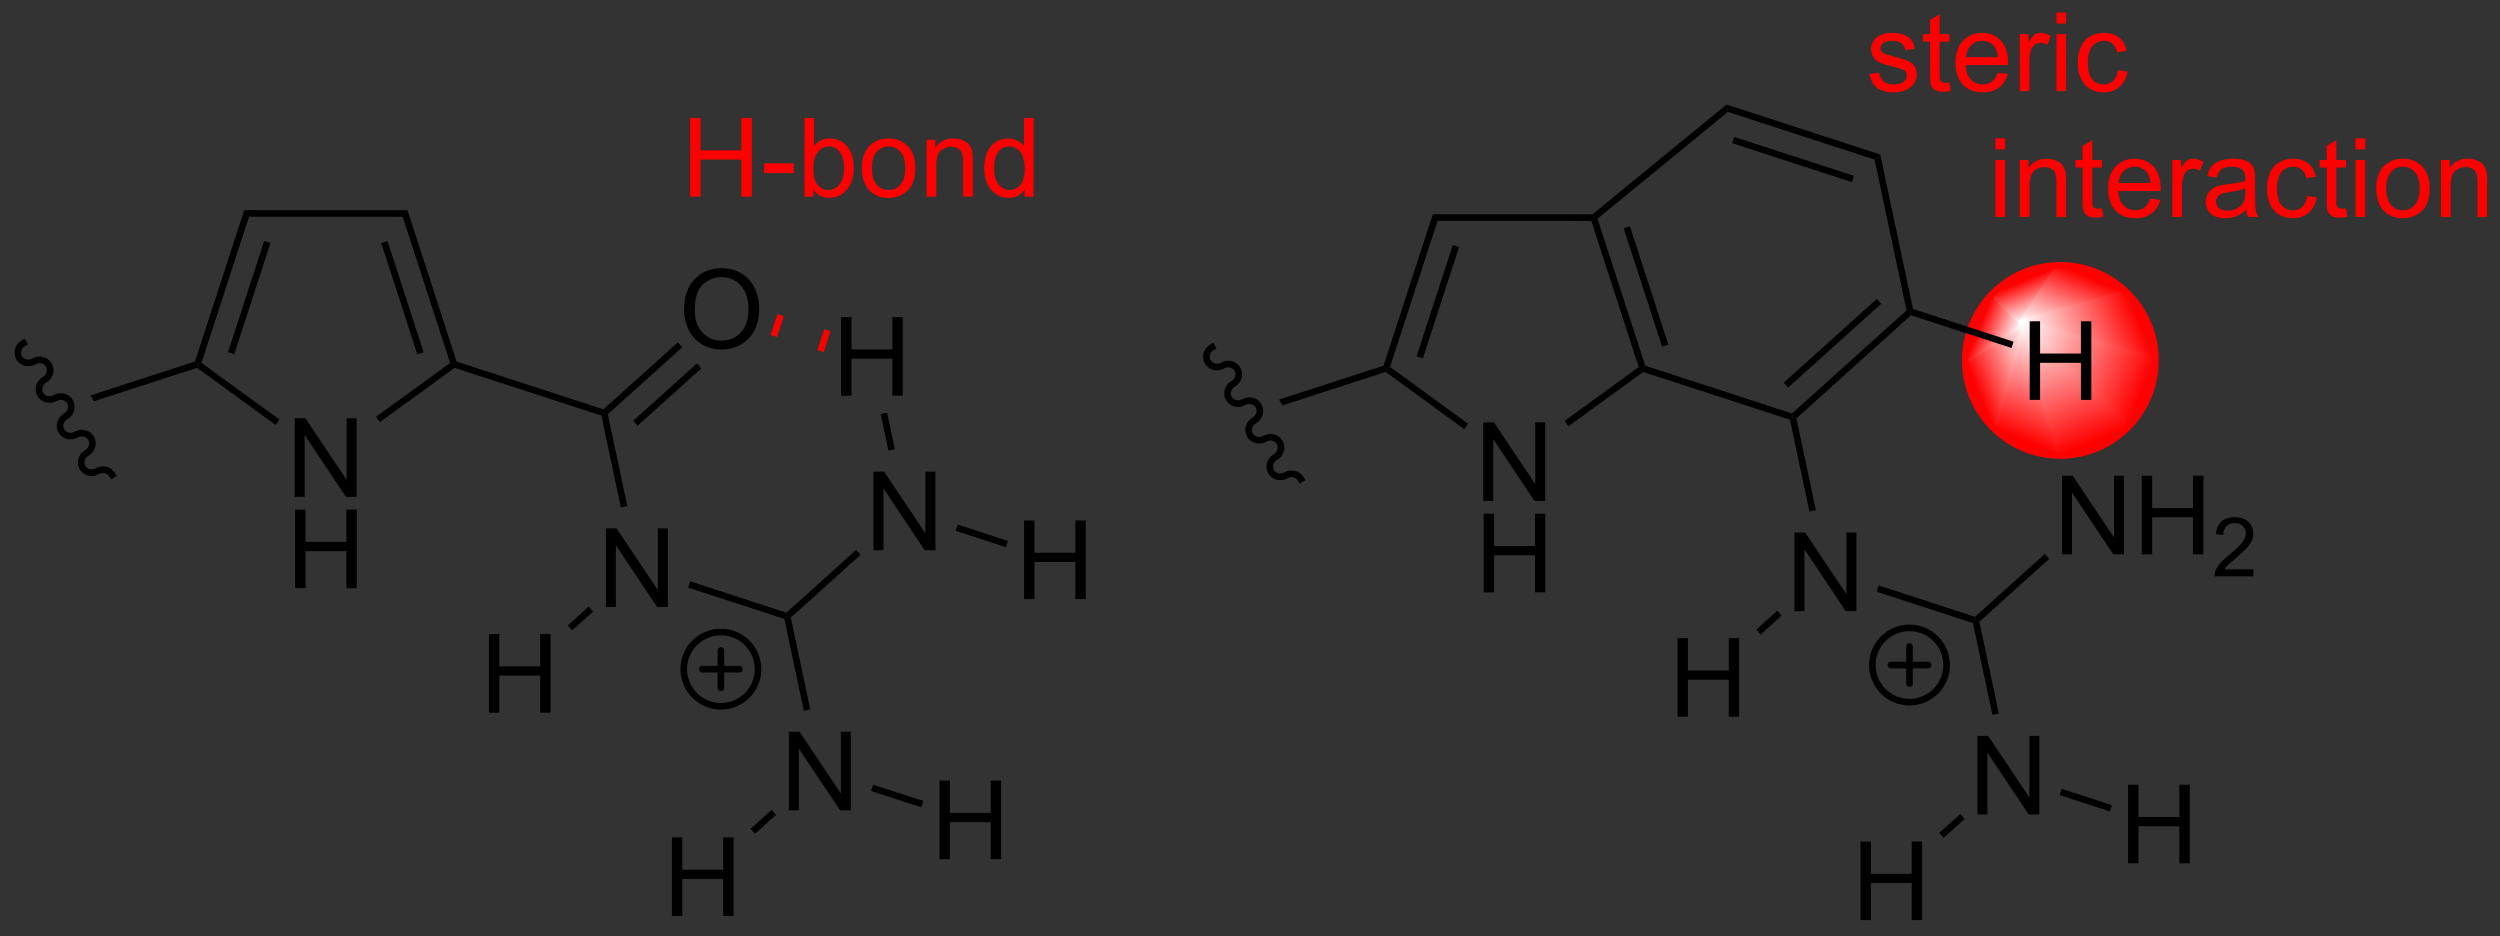 <?xml version="1.0" encoding="UTF-8"?>
<!DOCTYPE svg PUBLIC '-//W3C//DTD SVG 1.0//EN'
          'http://www.w3.org/TR/2001/REC-SVG-20010904/DTD/svg10.dtd'>
<svg stroke-dasharray="none" shape-rendering="auto" xmlns="http://www.w3.org/2000/svg" font-family="'Dialog'" text-rendering="auto" width="534" fill-opacity="1" color-interpolation="auto" color-rendering="auto" preserveAspectRatio="xMidYMid meet" font-size="12px" viewBox="0 0 534 200" fill="black" xmlns:xlink="http://www.w3.org/1999/xlink" stroke="black" image-rendering="auto" stroke-miterlimit="10" stroke-linecap="square" stroke-linejoin="miter" font-style="normal" stroke-width="1" height="200" stroke-dashoffset="0" font-weight="normal" stroke-opacity="1"
><rect x="0" y="0" width="534" height="200" fill="#333333" stroke="none"/><!--Generated by the Batik Graphics2D SVG Generator--><defs id="genericDefs"
  /><g
  ><defs id="defs1"
    ><linearGradient x1="183.079" x2="179.848" gradientUnits="userSpaceOnUse" y1="43.358" y2="51.159" id="gradient1" color-interpolation="sRGB" spreadMethod="pad"
      ><stop stop-color="white" offset="0%"
        /><stop stop-color="red" offset="100%"
      /></linearGradient
      ><linearGradient x1="183.079" x2="179.848" gradientUnits="userSpaceOnUse" y1="43.358" y2="51.159" id="gradient2" color-interpolation="sRGB" spreadMethod="pad"
      ><stop stop-color="white" offset="0%"
        /><stop stop-color="red" offset="100%"
      /></linearGradient
      ><linearGradient x1="183.079" x2="178.24" gradientUnits="userSpaceOnUse" y1="43.358" y2="45.362" id="gradient3" color-interpolation="sRGB" spreadMethod="pad"
      ><stop stop-color="white" offset="0%"
        /><stop stop-color="red" offset="100%"
      /></linearGradient
      ><linearGradient x1="183.079" x2="178.24" gradientUnits="userSpaceOnUse" y1="43.358" y2="45.362" id="gradient4" color-interpolation="sRGB" spreadMethod="pad"
      ><stop stop-color="white" offset="0%"
        /><stop stop-color="red" offset="100%"
      /></linearGradient
      ><linearGradient x1="183.079" x2="180.335" gradientUnits="userSpaceOnUse" y1="43.358" y2="42.221" id="gradient5" color-interpolation="sRGB" spreadMethod="pad"
      ><stop stop-color="white" offset="0%"
        /><stop stop-color="red" offset="100%"
      /></linearGradient
      ><linearGradient x1="183.079" x2="180.335" gradientUnits="userSpaceOnUse" y1="43.358" y2="42.221" id="gradient6" color-interpolation="sRGB" spreadMethod="pad"
      ><stop stop-color="white" offset="0%"
        /><stop stop-color="red" offset="100%"
      /></linearGradient
      ><linearGradient x1="183.079" x2="181.943" gradientUnits="userSpaceOnUse" y1="43.358" y2="40.613" id="gradient7" color-interpolation="sRGB" spreadMethod="pad"
      ><stop stop-color="white" offset="0%"
        /><stop stop-color="red" offset="100%"
      /></linearGradient
      ><linearGradient x1="183.079" x2="181.943" gradientUnits="userSpaceOnUse" y1="43.358" y2="40.613" id="gradient8" color-interpolation="sRGB" spreadMethod="pad"
      ><stop stop-color="white" offset="0%"
        /><stop stop-color="red" offset="100%"
      /></linearGradient
      ><linearGradient x1="183.079" x2="185.084" gradientUnits="userSpaceOnUse" y1="43.358" y2="38.518" id="gradient9" color-interpolation="sRGB" spreadMethod="pad"
      ><stop stop-color="white" offset="0%"
        /><stop stop-color="red" offset="100%"
      /></linearGradient
      ><linearGradient x1="183.079" x2="185.084" gradientUnits="userSpaceOnUse" y1="43.358" y2="38.518" id="gradient10" color-interpolation="sRGB" spreadMethod="pad"
      ><stop stop-color="white" offset="0%"
        /><stop stop-color="red" offset="100%"
      /></linearGradient
      ><linearGradient x1="183.079" x2="190.88" gradientUnits="userSpaceOnUse" y1="43.358" y2="40.126" id="gradient11" color-interpolation="sRGB" spreadMethod="pad"
      ><stop stop-color="white" offset="0%"
        /><stop stop-color="red" offset="100%"
      /></linearGradient
      ><linearGradient x1="183.079" x2="190.88" gradientUnits="userSpaceOnUse" y1="43.358" y2="40.126" id="gradient12" color-interpolation="sRGB" spreadMethod="pad"
      ><stop stop-color="white" offset="0%"
        /><stop stop-color="red" offset="100%"
      /></linearGradient
      ><linearGradient x1="183.079" x2="192.975" gradientUnits="userSpaceOnUse" y1="43.358" y2="47.456" id="gradient13" color-interpolation="sRGB" spreadMethod="pad"
      ><stop stop-color="white" offset="0%"
        /><stop stop-color="red" offset="100%"
      /></linearGradient
      ><linearGradient x1="183.079" x2="192.975" gradientUnits="userSpaceOnUse" y1="43.358" y2="47.456" id="gradient14" color-interpolation="sRGB" spreadMethod="pad"
      ><stop stop-color="white" offset="0%"
        /><stop stop-color="red" offset="100%"
      /></linearGradient
      ><linearGradient x1="183.079" x2="187.178" gradientUnits="userSpaceOnUse" y1="43.358" y2="53.253" id="gradient15" color-interpolation="sRGB" spreadMethod="pad"
      ><stop stop-color="white" offset="0%"
        /><stop stop-color="red" offset="100%"
      /></linearGradient
      ><linearGradient x1="183.079" x2="187.178" gradientUnits="userSpaceOnUse" y1="43.358" y2="53.253" id="gradient16" color-interpolation="sRGB" spreadMethod="pad"
      ><stop stop-color="white" offset="0%"
        /><stop stop-color="red" offset="100%"
      /></linearGradient
      ><clipPath clipPathUnits="userSpaceOnUse" id="clipPath1"
      ><path d="M0.73 2.337 L200.949 2.337 L200.949 77.036 L0.73 77.036 L0.73 2.337 Z"
      /></clipPath
      ><clipPath clipPathUnits="userSpaceOnUse" id="clipPath2"
      ><path d="M25.6 18.256 L25.6 90.879 L220.251 90.879 L220.251 18.256 Z"
      /></clipPath
      ><clipPath clipPathUnits="userSpaceOnUse" id="clipPath3"
      ><path d="M186.041 38.915 C181.952 38.915 178.637 42.23 178.637 46.319 C178.637 50.409 181.952 53.724 186.041 53.724 C190.131 53.724 193.446 50.409 193.446 46.319 C193.446 42.23 190.131 38.915 186.041 38.915 Z"
      /></clipPath
    ></defs
    ><g fill="red" transform="scale(2.667,2.667) translate(-0.73,-2.337) matrix(1.029,0,0,1.029,-25.602,-16.442)" stroke="red"
    ><path d="M186.041 53.724 C181.952 53.724 178.637 50.409 178.637 46.319 C178.637 42.23 181.952 38.915 186.041 38.915 C190.131 38.915 193.446 42.23 193.446 46.319 C193.446 50.409 190.131 53.724 186.041 53.724" stroke="none" clip-path="url(#clipPath3)"
    /></g
    ><g fill="url(#gradient1)" transform="matrix(2.743,0,0,2.743,-70.219,-50.076)" stroke="url(#gradient1)"
    ><path d="M183.079 43.358 L186.041 53.724 L180.806 51.555 Z" stroke="none" clip-path="url(#clipPath3)"
    /></g
    ><g fill="url(#gradient2)" stroke-width="0.514" transform="matrix(2.743,0,0,2.743,-70.219,-50.076)" stroke-linecap="round" stroke="url(#gradient2)" stroke-linejoin="round"
    ><path fill="none" d="M183.079 43.358 L186.041 53.724 L180.806 51.555 Z" clip-path="url(#clipPath3)"
    /></g
    ><g fill="url(#gradient3)" transform="matrix(2.743,0,0,2.743,-70.219,-50.076)" stroke="url(#gradient3)"
    ><path d="M183.079 43.358 L180.806 51.555 L178.637 46.319 Z" stroke="none" clip-path="url(#clipPath3)"
    /></g
    ><g fill="url(#gradient4)" stroke-width="0.514" transform="matrix(2.743,0,0,2.743,-70.219,-50.076)" stroke-linecap="round" stroke="url(#gradient4)" stroke-linejoin="round"
    ><path fill="none" d="M183.079 43.358 L180.806 51.555 L178.637 46.319 Z" clip-path="url(#clipPath3)"
    /></g
    ><g fill="url(#gradient5)" transform="matrix(2.743,0,0,2.743,-70.219,-50.076)" stroke="url(#gradient5)"
    ><path d="M183.079 43.358 L178.637 46.319 L180.806 41.084 Z" stroke="none" clip-path="url(#clipPath3)"
    /></g
    ><g fill="url(#gradient6)" stroke-width="0.514" transform="matrix(2.743,0,0,2.743,-70.219,-50.076)" stroke-linecap="round" stroke="url(#gradient6)" stroke-linejoin="round"
    ><path fill="none" d="M183.079 43.358 L178.637 46.319 L180.806 41.084 Z" clip-path="url(#clipPath3)"
    /></g
    ><g fill="url(#gradient7)" transform="matrix(2.743,0,0,2.743,-70.219,-50.076)" stroke="url(#gradient7)"
    ><path d="M183.079 43.358 L180.806 41.084 L186.041 38.915 Z" stroke="none" clip-path="url(#clipPath3)"
    /></g
    ><g fill="url(#gradient8)" stroke-width="0.514" transform="matrix(2.743,0,0,2.743,-70.219,-50.076)" stroke-linecap="round" stroke="url(#gradient8)" stroke-linejoin="round"
    ><path fill="none" d="M183.079 43.358 L180.806 41.084 L186.041 38.915 Z" clip-path="url(#clipPath3)"
    /></g
    ><g fill="url(#gradient9)" transform="matrix(2.743,0,0,2.743,-70.219,-50.076)" stroke="url(#gradient9)"
    ><path d="M183.079 43.358 L186.041 38.915 L191.277 41.084 Z" stroke="none" clip-path="url(#clipPath3)"
    /></g
    ><g fill="url(#gradient10)" stroke-width="0.514" transform="matrix(2.743,0,0,2.743,-70.219,-50.076)" stroke-linecap="round" stroke="url(#gradient10)" stroke-linejoin="round"
    ><path fill="none" d="M183.079 43.358 L186.041 38.915 L191.277 41.084 Z" clip-path="url(#clipPath3)"
    /></g
    ><g fill="url(#gradient11)" transform="matrix(2.743,0,0,2.743,-70.219,-50.076)" stroke="url(#gradient11)"
    ><path d="M183.079 43.358 L191.277 41.084 L193.446 46.319 Z" stroke="none" clip-path="url(#clipPath3)"
    /></g
    ><g fill="url(#gradient12)" stroke-width="0.514" transform="matrix(2.743,0,0,2.743,-70.219,-50.076)" stroke-linecap="round" stroke="url(#gradient12)" stroke-linejoin="round"
    ><path fill="none" d="M183.079 43.358 L191.277 41.084 L193.446 46.319 Z" clip-path="url(#clipPath3)"
    /></g
    ><g fill="url(#gradient13)" transform="matrix(2.743,0,0,2.743,-70.219,-50.076)" stroke="url(#gradient13)"
    ><path d="M183.079 43.358 L193.446 46.319 L191.277 51.555 Z" stroke="none" clip-path="url(#clipPath3)"
    /></g
    ><g fill="url(#gradient14)" stroke-width="0.514" transform="matrix(2.743,0,0,2.743,-70.219,-50.076)" stroke-linecap="round" stroke="url(#gradient14)" stroke-linejoin="round"
    ><path fill="none" d="M183.079 43.358 L193.446 46.319 L191.277 51.555 Z" clip-path="url(#clipPath3)"
    /></g
    ><g fill="url(#gradient15)" transform="matrix(2.743,0,0,2.743,-70.219,-50.076)" stroke="url(#gradient15)"
    ><path d="M183.079 43.358 L191.277 51.555 L186.041 53.724 Z" stroke="none" clip-path="url(#clipPath3)"
    /></g
    ><g fill="url(#gradient16)" stroke-width="0.514" transform="matrix(2.743,0,0,2.743,-70.219,-50.076)" stroke-linecap="round" stroke="url(#gradient16)" stroke-linejoin="round"
    ><path fill="none" d="M183.079 43.358 L191.277 51.555 L186.041 53.724 Z" clip-path="url(#clipPath3)"
    /></g
    ><g fill="red" stroke-width="0.514" transform="matrix(2.743,0,0,2.743,-70.219,-50.076)" stroke-linecap="round" stroke="red" stroke-linejoin="round"
    ><path fill="none" d="M186.041 53.724 C181.952 53.724 178.637 50.409 178.637 46.319 C178.637 42.23 181.952 38.915 186.041 38.915 C190.131 38.915 193.446 42.23 193.446 46.319 C193.446 50.409 190.131 53.724 186.041 53.724" clip-path="url(#clipPath2)"
    /></g
    ><g transform="matrix(2.743,0,0,2.743,-70.219,-50.076)"
    ><path d="M48.547 56.943 L48.547 50.823 L49.379 50.823 L52.593 55.626 L52.593 50.823 L53.37 50.823 L53.37 56.943 L52.538 56.943 L49.323 52.133 L49.323 56.943 L48.547 56.943 Z" stroke="none" clip-path="url(#clipPath2)"
    /></g
    ><g transform="matrix(2.743,0,0,2.743,-70.219,-50.076)"
    ><path d="M48.58 64.06 L48.58 57.939 L49.39 57.939 L49.39 60.453 L52.571 60.453 L52.571 57.939 L53.381 57.939 L53.381 64.06 L52.571 64.06 L52.571 61.173 L49.39 61.173 L49.39 64.06 L48.58 64.06 Z" stroke="none" clip-path="url(#clipPath2)"
    /></g
    ><g transform="matrix(2.743,0,0,2.743,-70.219,-50.076)"
    ><path d="M61.158 46.413 L60.954 46.617 L60.652 46.519 L56.957 35.136 L57.331 34.622 ZM58.587 45.688 L55.774 37.021 L55.285 37.179 L58.098 45.847 Z" stroke="none" clip-path="url(#clipPath2)"
    /></g
    ><g transform="matrix(2.743,0,0,2.743,-70.219,-50.076)"
    ><path d="M57.331 34.622 L56.957 35.136 L44.99 35.133 L44.616 34.618 Z" stroke="none" clip-path="url(#clipPath2)"
    /></g
    ><g transform="matrix(2.743,0,0,2.743,-70.219,-50.076)"
    ><path d="M44.616 34.618 L44.99 35.133 L41.288 46.513 L40.986 46.611 L40.782 46.407 ZM46.172 37.018 L43.353 45.684 L43.842 45.843 L46.661 37.177 Z" stroke="none" clip-path="url(#clipPath2)"
    /></g
    ><g transform="matrix(2.743,0,0,2.743,-70.219,-50.076)"
    ><path d="M40.941 46.896 L40.986 46.611 L41.288 46.513 L47.363 50.929 L47.06 51.345 Z" stroke="none" clip-path="url(#clipPath2)"
    /></g
    ><g transform="matrix(2.743,0,0,2.743,-70.219,-50.076)"
    ><path d="M55.183 51.125 L54.881 50.709 L60.652 46.519 L60.954 46.617 L60.999 46.902 Z" stroke="none" clip-path="url(#clipPath2)"
    /></g
    ><g transform="matrix(2.743,0,0,2.743,-70.219,-50.076)"
    ><path d="M60.999 46.902 L60.954 46.617 L61.158 46.413 L72.587 50.13 L72.649 50.421 L72.428 50.619 Z" stroke="none" clip-path="url(#clipPath2)"
    /></g
    ><g transform="matrix(2.743,0,0,2.743,-70.219,-50.076)"
    ><path d="M78.865 42.389 Q78.865 40.863 79.683 40.003 Q80.502 39.141 81.796 39.141 Q82.642 39.141 83.321 39.547 Q84.003 39.95 84.359 40.674 Q84.718 41.398 84.718 42.316 Q84.718 43.249 84.343 43.983 Q83.967 44.718 83.277 45.097 Q82.589 45.475 81.79 45.475 Q80.928 45.475 80.246 45.058 Q79.567 44.637 79.216 43.917 Q78.865 43.193 78.865 42.389 ZM79.7 42.4 Q79.7 43.507 80.293 44.145 Q80.889 44.779 81.788 44.779 Q82.701 44.779 83.29 44.136 Q83.883 43.493 83.883 42.313 Q83.883 41.565 83.63 41.008 Q83.377 40.452 82.89 40.145 Q82.405 39.836 81.799 39.836 Q80.939 39.836 80.318 40.429 Q79.7 41.019 79.7 42.4 Z" stroke="none" clip-path="url(#clipPath2)"
    /></g
    ><g transform="matrix(2.743,0,0,2.743,-70.219,-50.076)"
    ><path d="M72.931 50.513 L72.649 50.421 L72.587 50.13 L78.382 44.916 L78.725 45.298 ZM75.252 51.402 L80.206 46.944 L79.862 46.562 L74.908 51.02 Z" stroke="none" clip-path="url(#clipPath2)"
    /></g
    ><g transform="matrix(2.743,0,0,2.743,-70.219,-50.076)"
    ><path d="M72.781 65.526 L72.781 59.405 L73.613 59.405 L76.828 64.209 L76.828 59.405 L77.604 59.405 L77.604 65.526 L76.772 65.526 L73.557 60.716 L73.557 65.526 L72.781 65.526 Z" stroke="none" clip-path="url(#clipPath2)"
    /></g
    ><g transform="matrix(2.743,0,0,2.743,-70.219,-50.076)"
    ><path d="M72.428 50.619 L72.649 50.421 L72.931 50.513 L74.449 57.664 L73.946 57.77 Z" stroke="none" clip-path="url(#clipPath2)"
    /></g
    ><g transform="matrix(2.743,0,0,2.743,-70.219,-50.076)"
    ><path d="M79.187 64.017 L79.346 63.528 L86.836 65.964 L86.897 66.254 L86.677 66.453 Z" stroke="none" clip-path="url(#clipPath2)"
    /></g
    ><g transform="matrix(2.743,0,0,2.743,-70.219,-50.076)"
    ><path d="M63.673 73.752 L63.673 67.632 L64.483 67.632 L64.483 70.145 L67.664 70.145 L67.664 67.632 L68.474 67.632 L68.474 73.752 L67.664 73.752 L67.664 70.866 L64.483 70.866 L64.483 73.752 L63.673 73.752 Z" stroke="none" clip-path="url(#clipPath2)"
    /></g
    ><g transform="matrix(2.743,0,0,2.743,-70.219,-50.076)"
    ><path d="M71.435 65.495 L71.779 65.877 L70.15 67.343 L69.806 66.961 Z" stroke="none" clip-path="url(#clipPath2)"
    /></g
    ><g transform="matrix(2.743,0,0,2.743,-70.219,-50.076)"
    ><path d="M87.029 81.359 L87.029 75.239 L87.861 75.239 L91.076 80.043 L91.076 75.239 L91.853 75.239 L91.853 81.359 L91.02 81.359 L87.806 76.55 L87.806 81.359 L87.029 81.359 Z" stroke="none" clip-path="url(#clipPath2)"
    /></g
    ><g transform="matrix(2.743,0,0,2.743,-70.219,-50.076)"
    ><path d="M86.677 66.453 L86.897 66.254 L87.18 66.346 L88.697 73.497 L88.194 73.604 Z" stroke="none" clip-path="url(#clipPath2)"
    /></g
    ><g transform="matrix(2.743,0,0,2.743,-70.219,-50.076)"
    ><path d="M93.617 61.103 L93.617 54.983 L94.45 54.983 L97.664 59.786 L97.664 54.983 L98.441 54.983 L98.441 61.103 L97.609 61.103 L94.394 56.294 L94.394 61.103 L93.617 61.103 Z" stroke="none" clip-path="url(#clipPath2)"
    /></g
    ><g transform="matrix(2.743,0,0,2.743,-70.219,-50.076)"
    ><path d="M87.18 66.346 L86.897 66.254 L86.836 65.964 L92.271 61.073 L92.615 61.455 Z" stroke="none" clip-path="url(#clipPath2)"
    /></g
    ><g transform="matrix(2.743,0,0,2.743,-70.219,-50.076)"
    ><path d="M91.097 49.073 L91.097 42.953 L91.907 42.953 L91.907 45.466 L95.088 45.466 L95.088 42.953 L95.898 42.953 L95.898 49.073 L95.088 49.073 L95.088 46.187 L91.907 46.187 L91.907 49.073 L91.097 49.073 Z" stroke="none" clip-path="url(#clipPath2)"
    /></g
    ><g transform="matrix(2.743,0,0,2.743,-70.219,-50.076)"
    ><path d="M95.285 53.241 L94.782 53.348 L94.177 50.498 L94.68 50.391 Z" stroke="none" clip-path="url(#clipPath2)"
    /></g
    ><g transform="matrix(2.743,0,0,2.743,-70.219,-50.076)"
    ><path d="M105.346 64.907 L105.346 58.786 L106.156 58.786 L106.156 61.3 L109.337 61.3 L109.337 58.786 L110.147 58.786 L110.147 64.907 L109.337 64.907 L109.337 62.02 L106.156 62.02 L106.156 64.907 L105.346 64.907 Z" stroke="none" clip-path="url(#clipPath2)"
    /></g
    ><g transform="matrix(2.743,0,0,2.743,-70.219,-50.076)"
    ><path d="M100.023 59.594 L100.182 59.105 L104.088 60.376 L103.929 60.865 Z" stroke="none" clip-path="url(#clipPath2)"
    /></g
    ><g transform="matrix(2.743,0,0,2.743,-70.219,-50.076)"
    ><path d="M98.758 85.163 L98.758 79.043 L99.567 79.043 L99.567 81.556 L102.749 81.556 L102.749 79.043 L103.559 79.043 L103.559 85.163 L102.749 85.163 L102.749 82.277 L99.567 82.277 L99.567 85.163 L98.758 85.163 Z" stroke="none" clip-path="url(#clipPath2)"
    /></g
    ><g transform="matrix(2.743,0,0,2.743,-70.219,-50.076)"
    ><path d="M93.435 79.851 L93.594 79.362 L97.5 80.632 L97.341 81.121 Z" stroke="none" clip-path="url(#clipPath2)"
    /></g
    ><g transform="matrix(2.743,0,0,2.743,-70.219,-50.076)"
    ><path d="M77.921 89.586 L77.921 83.465 L78.731 83.465 L78.731 85.979 L81.912 85.979 L81.912 83.465 L82.722 83.465 L82.722 89.586 L81.912 89.586 L81.912 86.699 L78.731 86.699 L78.731 89.586 L77.921 89.586 Z" stroke="none" clip-path="url(#clipPath2)"
    /></g
    ><g transform="matrix(2.743,0,0,2.743,-70.219,-50.076)"
    ><path d="M85.683 81.329 L86.027 81.711 L84.398 83.177 L84.054 82.794 Z" stroke="none" clip-path="url(#clipPath2)"
    /></g
    ><g transform="matrix(2.743,0,0,2.743,-70.219,-50.076)"
    ><path d="M40.782 46.407 L32.645 49.048 L32.645 49.048 L32.908 49.504 L32.908 49.504 L40.941 46.896 L40.986 46.611 L40.782 46.407 Z" stroke="none" clip-path="url(#clipPath2)"
    /></g
    ><g transform="matrix(2.743,0,0,2.743,-70.219,-50.076)"
    ><path d="M27.295 44.752 C26.762 45.059 26.572 45.727 26.87 46.244 C27.168 46.761 27.842 46.93 28.375 46.622 C28.662 46.457 29.021 46.541 29.177 46.812 C29.334 47.083 29.227 47.436 28.941 47.602 C28.408 47.909 28.217 48.577 28.516 49.094 C28.814 49.611 29.487 49.78 30.02 49.472 C30.307 49.306 30.666 49.392 30.823 49.662 C30.979 49.932 30.873 50.286 30.586 50.452 C30.053 50.759 29.863 51.427 30.161 51.944 C30.459 52.461 31.133 52.63 31.666 52.322 C31.953 52.157 32.312 52.242 32.468 52.512 C32.624 52.782 32.518 53.136 32.231 53.302 C31.699 53.609 31.508 54.277 31.806 54.794 C32.105 55.31 32.778 55.48 33.311 55.172 C33.598 55.007 33.957 55.091 34.114 55.362 L34.242 55.585 L34.687 55.328 L34.559 55.105 C34.261 54.589 33.587 54.419 33.054 54.727 C32.767 54.892 32.408 54.807 32.252 54.537 C32.096 54.267 32.202 53.913 32.488 53.747 C33.021 53.44 33.212 52.772 32.913 52.255 C32.615 51.739 31.942 51.569 31.409 51.877 C31.122 52.042 30.763 51.958 30.606 51.687 C30.45 51.417 30.556 51.063 30.843 50.897 C31.376 50.59 31.566 49.922 31.268 49.405 C30.97 48.889 30.296 48.719 29.763 49.027 C29.477 49.193 29.117 49.108 28.961 48.837 C28.805 48.567 28.911 48.213 29.198 48.047 C29.73 47.74 29.921 47.072 29.623 46.555 C29.325 46.039 28.651 45.869 28.118 46.177 C27.831 46.343 27.472 46.258 27.316 45.987 C27.159 45.717 27.265 45.363 27.552 45.197 L27.775 45.069 L27.518 44.623 L27.295 44.752 Z" stroke="none" clip-path="url(#clipPath2)"
    /></g
    ><g fill="red" transform="matrix(2.743,0,0,2.743,-70.219,-50.076)" stroke="red"
    ><path d="M86.146 42.71 L86.635 42.869 L86.105 44.499 L85.616 44.34 ZM89.781 43.892 L90.27 44.051 L89.74 45.681 L89.251 45.522 Z" stroke="none" clip-path="url(#clipPath2)"
    /></g
    ><g fill="red" transform="matrix(2.743,0,0,2.743,-70.219,-50.076)" stroke="red"
    ><path d="M79.343 33.57 L79.343 27.45 L80.153 27.45 L80.153 29.963 L83.334 29.963 L83.334 27.45 L84.144 27.45 L84.144 33.57 L83.334 33.57 L83.334 30.684 L80.153 30.684 L80.153 33.57 L79.343 33.57 ZM85.106 31.733 L85.106 30.976 L87.413 30.976 L87.413 31.733 L85.106 31.733 ZM88.938 33.57 L88.24 33.57 L88.24 27.45 L88.991 27.45 L88.991 29.632 Q89.467 29.036 90.207 29.036 Q90.617 29.036 90.981 29.201 Q91.346 29.365 91.582 29.665 Q91.819 29.963 91.953 30.386 Q92.086 30.806 92.086 31.285 Q92.086 32.426 91.521 33.05 Q90.959 33.67 90.168 33.67 Q89.384 33.67 88.938 33.014 L88.938 33.57 ZM88.93 31.319 Q88.93 32.117 89.147 32.471 Q89.501 33.052 90.107 33.052 Q90.6 33.052 90.959 32.624 Q91.318 32.195 91.318 31.349 Q91.318 30.481 90.973 30.069 Q90.628 29.654 90.141 29.654 Q89.648 29.654 89.289 30.083 Q88.93 30.509 88.93 31.319 ZM92.719 31.352 Q92.719 30.122 93.404 29.529 Q93.977 29.036 94.798 29.036 Q95.714 29.036 96.293 29.635 Q96.875 30.233 96.875 31.291 Q96.875 32.145 96.616 32.638 Q96.36 33.128 95.87 33.4 Q95.38 33.67 94.798 33.67 Q93.869 33.67 93.293 33.075 Q92.719 32.476 92.719 31.352 ZM93.493 31.352 Q93.493 32.203 93.863 32.629 Q94.236 33.052 94.798 33.052 Q95.358 33.052 95.728 32.627 Q96.101 32.201 96.101 31.327 Q96.101 30.506 95.728 30.083 Q95.355 29.657 94.798 29.657 Q94.236 29.657 93.863 30.08 Q93.493 30.5 93.493 31.352 ZM97.755 33.57 L97.755 29.137 L98.432 29.137 L98.432 29.765 Q98.919 29.036 99.843 29.036 Q100.244 29.036 100.578 29.181 Q100.915 29.323 101.082 29.557 Q101.249 29.791 101.315 30.113 Q101.357 30.322 101.357 30.843 L101.357 33.57 L100.606 33.57 L100.606 30.873 Q100.606 30.414 100.516 30.186 Q100.43 29.957 100.208 29.824 Q99.985 29.688 99.684 29.688 Q99.203 29.688 98.855 29.994 Q98.507 30.297 98.507 31.149 L98.507 33.57 L97.755 33.57 ZM105.386 33.57 L105.386 33.011 Q104.965 33.67 104.147 33.67 Q103.616 33.67 103.17 33.378 Q102.728 33.086 102.483 32.563 Q102.238 32.037 102.238 31.358 Q102.238 30.692 102.458 30.152 Q102.68 29.612 103.123 29.326 Q103.566 29.036 104.114 29.036 Q104.515 29.036 104.826 29.206 Q105.141 29.373 105.336 29.646 L105.336 27.45 L106.084 27.45 L106.084 33.57 L105.386 33.57 ZM103.012 31.358 Q103.012 32.209 103.371 32.632 Q103.73 33.052 104.217 33.052 Q104.709 33.052 105.055 32.649 Q105.4 32.245 105.4 31.419 Q105.4 30.509 105.049 30.083 Q104.698 29.657 104.183 29.657 Q103.682 29.657 103.346 30.066 Q103.012 30.475 103.012 31.358 Z" stroke="none" clip-path="url(#clipPath2)"
    /></g
    ><g transform="matrix(2.743,0,0,2.743,-70.219,-50.076)"
    ><path d="M141.102 57.264 L141.102 51.144 L141.935 51.144 L145.149 55.948 L145.149 51.144 L145.926 51.144 L145.926 57.264 L145.094 57.264 L141.879 52.455 L141.879 57.264 L141.102 57.264 Z" stroke="none" clip-path="url(#clipPath2)"
    /></g
    ><g transform="matrix(2.743,0,0,2.743,-70.219,-50.076)"
    ><path d="M141.136 64.381 L141.136 58.261 L141.946 58.261 L141.946 60.774 L145.127 60.774 L145.127 58.261 L145.937 58.261 L145.937 64.381 L145.127 64.381 L145.127 61.495 L141.946 61.495 L141.946 64.381 L141.136 64.381 Z" stroke="none" clip-path="url(#clipPath2)"
    /></g
    ><g transform="matrix(2.743,0,0,2.743,-70.219,-50.076)"
    ><path d="M153.714 46.734 L153.51 46.938 L153.208 46.84 L149.513 35.458 L149.7 35.2 L149.999 35.288 ZM155.518 45.097 L152.525 35.878 L152.036 36.037 L155.029 45.255 Z" stroke="none" clip-path="url(#clipPath2)"
    /></g
    ><g transform="matrix(2.743,0,0,2.743,-70.219,-50.076)"
    ><path d="M149.608 34.943 L149.7 35.2 L149.513 35.458 L137.546 35.454 L137.172 34.94 Z" stroke="none" clip-path="url(#clipPath2)"
    /></g
    ><g transform="matrix(2.743,0,0,2.743,-70.219,-50.076)"
    ><path d="M137.172 34.94 L137.546 35.454 L133.844 46.835 L133.542 46.933 L133.338 46.729 ZM138.728 37.339 L135.909 46.005 L136.398 46.164 L139.217 37.498 Z" stroke="none" clip-path="url(#clipPath2)"
    /></g
    ><g transform="matrix(2.743,0,0,2.743,-70.219,-50.076)"
    ><path d="M133.497 47.218 L133.542 46.933 L133.844 46.835 L139.919 51.251 L139.616 51.666 Z" stroke="none" clip-path="url(#clipPath2)"
    /></g
    ><g transform="matrix(2.743,0,0,2.743,-70.219,-50.076)"
    ><path d="M147.739 51.446 L147.437 51.03 L153.208 46.84 L153.51 46.938 L153.555 47.223 Z" stroke="none" clip-path="url(#clipPath2)"
    /></g
    ><g transform="matrix(2.743,0,0,2.743,-70.219,-50.076)"
    ><path d="M153.555 47.223 L153.51 46.938 L153.714 46.734 L165.143 50.452 L165.205 50.742 L164.984 50.941 Z" stroke="none" clip-path="url(#clipPath2)"
    /></g
    ><g transform="matrix(2.743,0,0,2.743,-70.219,-50.076)"
    ><path d="M165.487 50.834 L165.205 50.742 L165.143 50.452 L174.064 42.424 L174.346 42.516 L174.408 42.806 ZM164.846 48.433 L172.088 41.916 L171.744 41.534 L164.502 48.051 Z" stroke="none" clip-path="url(#clipPath2)"
    /></g
    ><g transform="matrix(2.743,0,0,2.743,-70.219,-50.076)"
    ><path d="M165.337 65.847 L165.337 59.727 L166.169 59.727 L169.384 64.531 L169.384 59.727 L170.16 59.727 L170.16 65.847 L169.328 65.847 L166.113 61.038 L166.113 65.847 L165.337 65.847 Z" stroke="none" clip-path="url(#clipPath2)"
    /></g
    ><g transform="matrix(2.743,0,0,2.743,-70.219,-50.076)"
    ><path d="M164.984 50.941 L165.205 50.742 L165.487 50.834 L167.005 57.985 L166.502 58.092 Z" stroke="none" clip-path="url(#clipPath2)"
    /></g
    ><g transform="matrix(2.743,0,0,2.743,-70.219,-50.076)"
    ><path d="M171.743 64.338 L171.902 63.849 L179.392 66.285 L179.453 66.576 L179.232 66.774 Z" stroke="none" clip-path="url(#clipPath2)"
    /></g
    ><g transform="matrix(2.743,0,0,2.743,-70.219,-50.076)"
    ><path d="M156.229 74.073 L156.229 67.953 L157.039 67.953 L157.039 70.466 L160.22 70.466 L160.22 67.953 L161.03 67.953 L161.03 74.073 L160.22 74.073 L160.22 71.187 L157.039 71.187 L157.039 74.073 L156.229 74.073 Z" stroke="none" clip-path="url(#clipPath2)"
    /></g
    ><g transform="matrix(2.743,0,0,2.743,-70.219,-50.076)"
    ><path d="M163.991 65.817 L164.335 66.199 L162.706 67.664 L162.362 67.282 Z" stroke="none" clip-path="url(#clipPath2)"
    /></g
    ><g transform="matrix(2.743,0,0,2.743,-70.219,-50.076)"
    ><path d="M179.585 81.681 L179.585 75.56 L180.417 75.56 L183.632 80.364 L183.632 75.56 L184.409 75.56 L184.409 81.681 L183.576 81.681 L180.362 76.871 L180.362 81.681 L179.585 81.681 Z" stroke="none" clip-path="url(#clipPath2)"
    /></g
    ><g transform="matrix(2.743,0,0,2.743,-70.219,-50.076)"
    ><path d="M179.232 66.774 L179.453 66.576 L179.736 66.668 L181.253 73.819 L180.75 73.925 Z" stroke="none" clip-path="url(#clipPath2)"
    /></g
    ><g transform="matrix(2.743,0,0,2.743,-70.219,-50.076)"
    ><path d="M186.173 61.424 L186.173 55.304 L187.006 55.304 L190.22 60.108 L190.22 55.304 L190.997 55.304 L190.997 61.424 L190.165 61.424 L186.95 56.615 L186.95 61.424 L186.173 61.424 ZM192.381 61.424 L192.381 55.304 L193.191 55.304 L193.191 57.817 L196.372 57.817 L196.372 55.304 L197.182 55.304 L197.182 61.424 L196.372 61.424 L196.372 58.538 L193.191 58.538 L193.191 61.424 L192.381 61.424 Z" stroke="none" clip-path="url(#clipPath2)"
    /></g
    ><g transform="matrix(2.743,0,0,2.743,-70.219,-50.076)"
    ><path d="M201.073 62.592 L201.073 63.134 L198.038 63.134 Q198.032 62.93 198.105 62.742 Q198.22 62.433 198.475 62.132 Q198.731 61.832 199.213 61.437 Q199.961 60.824 200.224 60.465 Q200.487 60.106 200.487 59.786 Q200.487 59.452 200.247 59.223 Q200.009 58.991 199.623 58.991 Q199.215 58.991 198.971 59.235 Q198.727 59.479 198.725 59.911 L198.145 59.853 Q198.205 59.204 198.594 58.866 Q198.982 58.525 199.635 58.525 Q200.297 58.525 200.681 58.893 Q201.067 59.258 201.067 59.799 Q201.067 60.074 200.954 60.342 Q200.842 60.607 200.579 60.901 Q200.318 61.195 199.71 61.709 Q199.203 62.135 199.059 62.287 Q198.915 62.439 198.821 62.592 L201.073 62.592 Z" stroke="none" clip-path="url(#clipPath2)"
    /></g
    ><g transform="matrix(2.743,0,0,2.743,-70.219,-50.076)"
    ><path d="M179.736 66.668 L179.453 66.576 L179.392 66.285 L184.827 61.394 L185.171 61.776 Z" stroke="none" clip-path="url(#clipPath2)"
    /></g
    ><g transform="matrix(2.743,0,0,2.743,-70.219,-50.076)"
    ><path d="M183.653 49.394 L183.653 43.274 L184.463 43.274 L184.463 45.787 L187.644 45.787 L187.644 43.274 L188.454 43.274 L188.454 49.394 L187.644 49.394 L187.644 46.508 L184.463 46.508 L184.463 49.394 L183.653 49.394 Z" stroke="none" clip-path="url(#clipPath2)"
    /></g
    ><g transform="matrix(2.743,0,0,2.743,-70.219,-50.076)"
    ><path d="M191.314 85.484 L191.314 79.364 L192.124 79.364 L192.124 81.877 L195.305 81.877 L195.305 79.364 L196.115 79.364 L196.115 85.484 L195.305 85.484 L195.305 82.598 L192.124 82.598 L192.124 85.484 L191.314 85.484 Z" stroke="none" clip-path="url(#clipPath2)"
    /></g
    ><g transform="matrix(2.743,0,0,2.743,-70.219,-50.076)"
    ><path d="M185.991 80.172 L186.15 79.683 L190.056 80.953 L189.897 81.442 Z" stroke="none" clip-path="url(#clipPath2)"
    /></g
    ><g transform="matrix(2.743,0,0,2.743,-70.219,-50.076)"
    ><path d="M170.477 89.907 L170.477 83.787 L171.287 83.787 L171.287 86.3 L174.468 86.3 L174.468 83.787 L175.278 83.787 L175.278 89.907 L174.468 89.907 L174.468 87.021 L171.287 87.021 L171.287 89.907 L170.477 89.907 Z" stroke="none" clip-path="url(#clipPath2)"
    /></g
    ><g transform="matrix(2.743,0,0,2.743,-70.219,-50.076)"
    ><path d="M178.239 81.65 L178.583 82.032 L176.954 83.498 L176.61 83.116 Z" stroke="none" clip-path="url(#clipPath2)"
    /></g
    ><g transform="matrix(2.743,0,0,2.743,-70.219,-50.076)"
    ><path d="M133.338 46.729 L125.201 49.37 L125.464 49.825 L125.464 49.825 L133.497 47.218 L133.542 46.933 L133.338 46.729 Z" stroke="none" clip-path="url(#clipPath2)"
    /></g
    ><g transform="matrix(2.743,0,0,2.743,-70.219,-50.076)"
    ><path d="M119.851 45.073 C119.318 45.381 119.128 46.049 119.426 46.565 C119.724 47.082 120.398 47.251 120.931 46.944 C121.218 46.778 121.577 46.863 121.733 47.133 C121.889 47.404 121.784 47.758 121.497 47.923 C120.964 48.231 120.773 48.899 121.072 49.415 C121.37 49.932 122.043 50.101 122.576 49.794 C122.863 49.628 123.222 49.713 123.379 49.983 C123.535 50.254 123.429 50.608 123.142 50.773 C122.609 51.081 122.419 51.749 122.717 52.265 C123.015 52.782 123.689 52.951 124.222 52.644 C124.509 52.478 124.868 52.563 125.024 52.833 C125.18 53.104 125.074 53.457 124.787 53.623 C124.255 53.931 124.064 54.599 124.362 55.115 C124.661 55.632 125.334 55.801 125.867 55.494 C126.154 55.328 126.513 55.413 126.669 55.683 L126.798 55.906 L127.243 55.649 L127.115 55.426 C126.817 54.91 126.143 54.74 125.61 55.048 C125.323 55.214 124.964 55.129 124.808 54.858 C124.652 54.588 124.757 54.234 125.044 54.069 C125.577 53.761 125.768 53.093 125.469 52.576 C125.171 52.06 124.498 51.891 123.965 52.198 C123.678 52.364 123.319 52.279 123.162 52.008 C123.006 51.738 123.112 51.384 123.399 51.219 C123.932 50.911 124.122 50.243 123.824 49.727 C123.526 49.21 122.852 49.041 122.319 49.348 C122.032 49.514 121.673 49.429 121.517 49.158 C121.361 48.888 121.467 48.534 121.754 48.369 C122.287 48.061 122.477 47.393 122.179 46.877 C121.88 46.36 121.207 46.191 120.674 46.498 C120.387 46.664 120.028 46.579 119.872 46.309 C119.715 46.038 119.821 45.684 120.108 45.519 L120.331 45.39 L120.074 44.945 L119.851 45.073 Z" stroke="none" clip-path="url(#clipPath2)"
    /></g
    ><g fill="red" transform="matrix(2.743,0,0,2.743,-70.219,-50.076)" stroke="red"
    ><path d="M171.183 24.024 L171.926 23.907 Q171.987 24.355 172.274 24.595 Q172.56 24.831 173.073 24.831 Q173.59 24.831 173.841 24.62 Q174.091 24.408 174.091 24.124 Q174.091 23.871 173.871 23.724 Q173.715 23.623 173.103 23.47 Q172.277 23.262 171.957 23.108 Q171.637 22.955 171.472 22.688 Q171.308 22.418 171.308 22.093 Q171.308 21.795 171.442 21.544 Q171.578 21.291 171.812 21.124 Q171.987 20.993 172.291 20.904 Q172.594 20.815 172.939 20.815 Q173.462 20.815 173.855 20.965 Q174.25 21.116 174.436 21.372 Q174.626 21.628 174.698 22.059 L173.963 22.159 Q173.913 21.817 173.671 21.625 Q173.432 21.433 172.995 21.433 Q172.477 21.433 172.254 21.605 Q172.035 21.775 172.035 22.003 Q172.035 22.151 172.126 22.268 Q172.218 22.388 172.413 22.468 Q172.527 22.51 173.078 22.66 Q173.874 22.872 174.189 23.008 Q174.506 23.145 174.684 23.403 Q174.865 23.662 174.865 24.046 Q174.865 24.422 174.645 24.753 Q174.425 25.084 174.011 25.268 Q173.599 25.449 173.078 25.449 Q172.213 25.449 171.759 25.09 Q171.308 24.731 171.183 24.024 ZM177.398 24.675 L177.506 25.34 Q177.189 25.407 176.939 25.407 Q176.529 25.407 176.304 25.279 Q176.078 25.148 175.987 24.937 Q175.895 24.726 175.895 24.049 L175.895 21.5 L175.344 21.5 L175.344 20.915 L175.895 20.915 L175.895 19.816 L176.643 19.365 L176.643 20.915 L177.398 20.915 L177.398 21.5 L176.643 21.5 L176.643 24.091 Q176.643 24.414 176.682 24.506 Q176.721 24.597 176.81 24.653 Q176.902 24.706 177.069 24.706 Q177.195 24.706 177.398 24.675 ZM181.167 23.921 L181.944 24.016 Q181.76 24.698 181.262 25.073 Q180.767 25.449 179.996 25.449 Q179.022 25.449 178.451 24.851 Q177.883 24.25 177.883 23.17 Q177.883 22.051 178.459 21.433 Q179.036 20.815 179.954 20.815 Q180.842 20.815 181.404 21.422 Q181.969 22.026 181.969 23.122 Q181.969 23.189 181.966 23.323 L178.66 23.323 Q178.702 24.055 179.072 24.444 Q179.445 24.831 179.999 24.831 Q180.413 24.831 180.706 24.614 Q180.998 24.397 181.167 23.921 ZM178.702 22.705 L181.176 22.705 Q181.126 22.145 180.892 21.867 Q180.533 21.433 179.962 21.433 Q179.445 21.433 179.091 21.781 Q178.738 22.126 178.702 22.705 ZM182.881 25.349 L182.881 20.915 L183.557 20.915 L183.557 21.586 Q183.816 21.116 184.033 20.965 Q184.253 20.815 184.517 20.815 Q184.896 20.815 185.288 21.057 L185.029 21.753 Q184.754 21.592 184.478 21.592 Q184.233 21.592 184.036 21.739 Q183.841 21.887 183.757 22.151 Q183.632 22.552 183.632 23.028 L183.632 25.349 L182.881 25.349 ZM185.739 20.091 L185.739 19.229 L186.49 19.229 L186.49 20.091 L185.739 20.091 ZM185.739 25.349 L185.739 20.915 L186.49 20.915 L186.49 25.349 L185.739 25.349 ZM190.528 23.724 L191.268 23.821 Q191.145 24.584 190.647 25.018 Q190.149 25.449 189.423 25.449 Q188.512 25.449 187.959 24.854 Q187.405 24.258 187.405 23.147 Q187.405 22.429 187.641 21.892 Q187.881 21.352 188.368 21.085 Q188.855 20.815 189.425 20.815 Q190.149 20.815 190.608 21.18 Q191.067 21.544 191.195 22.218 L190.466 22.329 Q190.361 21.884 190.096 21.658 Q189.832 21.433 189.456 21.433 Q188.888 21.433 188.532 21.839 Q188.178 22.246 188.178 23.128 Q188.178 24.021 188.521 24.428 Q188.863 24.831 189.414 24.831 Q189.857 24.831 190.152 24.561 Q190.45 24.288 190.528 23.724 Z" stroke="none" clip-path="url(#clipPath2)"
    /></g
    ><g fill="red" transform="matrix(2.743,0,0,2.743,-70.219,-50.076)" stroke="red"
    ><path d="M180.988 29.891 L180.988 29.029 L181.739 29.029 L181.739 29.891 L180.988 29.891 ZM180.988 35.149 L180.988 30.715 L181.739 30.715 L181.739 35.149 L180.988 35.149 ZM182.885 35.149 L182.885 30.715 L183.561 30.715 L183.561 31.344 Q184.048 30.615 184.972 30.615 Q185.373 30.615 185.707 30.76 Q186.044 30.902 186.211 31.136 Q186.378 31.369 186.445 31.692 Q186.486 31.901 186.486 32.421 L186.486 35.149 L185.735 35.149 L185.735 32.452 Q185.735 31.993 185.646 31.765 Q185.559 31.536 185.337 31.403 Q185.114 31.266 184.814 31.266 Q184.332 31.266 183.984 31.573 Q183.636 31.876 183.636 32.727 L183.636 35.149 L182.885 35.149 ZM189.279 34.475 L189.388 35.141 Q189.07 35.207 188.82 35.207 Q188.411 35.207 188.185 35.079 Q187.96 34.949 187.868 34.737 Q187.776 34.526 187.776 33.849 L187.776 31.3 L187.225 31.3 L187.225 30.715 L187.776 30.715 L187.776 29.616 L188.525 29.165 L188.525 30.715 L189.279 30.715 L189.279 31.3 L188.525 31.3 L188.525 33.891 Q188.525 34.214 188.564 34.306 Q188.603 34.397 188.692 34.453 Q188.784 34.506 188.951 34.506 Q189.076 34.506 189.279 34.475 ZM193.049 33.721 L193.826 33.816 Q193.642 34.498 193.144 34.873 Q192.648 35.249 191.877 35.249 Q190.903 35.249 190.333 34.651 Q189.765 34.05 189.765 32.97 Q189.765 31.851 190.341 31.233 Q190.917 30.615 191.836 30.615 Q192.723 30.615 193.286 31.222 Q193.851 31.826 193.851 32.922 Q193.851 32.989 193.848 33.123 L190.541 33.123 Q190.583 33.855 190.953 34.244 Q191.326 34.631 191.88 34.631 Q192.295 34.631 192.587 34.414 Q192.879 34.197 193.049 33.721 ZM190.583 32.505 L193.057 32.505 Q193.007 31.945 192.774 31.667 Q192.415 31.233 191.844 31.233 Q191.326 31.233 190.973 31.581 Q190.619 31.926 190.583 32.505 ZM194.762 35.149 L194.762 30.715 L195.438 30.715 L195.438 31.386 Q195.697 30.916 195.914 30.765 Q196.134 30.615 196.399 30.615 Q196.777 30.615 197.17 30.857 L196.911 31.553 Q196.635 31.392 196.36 31.392 Q196.115 31.392 195.917 31.539 Q195.722 31.687 195.639 31.951 Q195.514 32.352 195.514 32.828 L195.514 35.149 L194.762 35.149 ZM200.509 34.601 Q200.092 34.957 199.705 35.104 Q199.321 35.249 198.878 35.249 Q198.147 35.249 197.754 34.893 Q197.362 34.534 197.362 33.98 Q197.362 33.654 197.509 33.384 Q197.659 33.114 197.899 32.953 Q198.138 32.789 198.439 32.705 Q198.661 32.647 199.107 32.594 Q200.017 32.485 200.448 32.335 Q200.451 32.179 200.451 32.138 Q200.451 31.678 200.239 31.492 Q199.95 31.236 199.382 31.236 Q198.853 31.236 198.6 31.422 Q198.347 31.609 198.227 32.079 L197.492 31.979 Q197.593 31.509 197.821 31.219 Q198.052 30.927 198.486 30.771 Q198.92 30.615 199.491 30.615 Q200.059 30.615 200.412 30.749 Q200.768 30.882 200.935 31.085 Q201.102 31.286 201.169 31.595 Q201.208 31.787 201.208 32.288 L201.208 33.29 Q201.208 34.339 201.255 34.617 Q201.303 34.893 201.445 35.149 L200.66 35.149 Q200.543 34.915 200.509 34.601 ZM200.448 32.922 Q200.039 33.089 199.221 33.206 Q198.756 33.273 198.564 33.356 Q198.372 33.44 198.266 33.601 Q198.163 33.763 198.163 33.958 Q198.163 34.258 198.391 34.459 Q198.62 34.659 199.057 34.659 Q199.491 34.659 199.827 34.47 Q200.167 34.281 200.326 33.949 Q200.448 33.696 200.448 33.198 L200.448 32.922 ZM205.264 33.523 L206.005 33.621 Q205.882 34.383 205.384 34.818 Q204.886 35.249 204.16 35.249 Q203.25 35.249 202.696 34.654 Q202.142 34.058 202.142 32.947 Q202.142 32.229 202.378 31.692 Q202.618 31.152 203.105 30.885 Q203.592 30.615 204.162 30.615 Q204.886 30.615 205.345 30.98 Q205.804 31.344 205.933 32.018 L205.203 32.129 Q205.097 31.684 204.833 31.458 Q204.569 31.233 204.193 31.233 Q203.625 31.233 203.269 31.639 Q202.916 32.046 202.916 32.928 Q202.916 33.821 203.258 34.228 Q203.6 34.631 204.151 34.631 Q204.594 34.631 204.889 34.361 Q205.187 34.089 205.264 33.523 ZM208.287 34.475 L208.396 35.141 Q208.078 35.207 207.828 35.207 Q207.419 35.207 207.193 35.079 Q206.968 34.949 206.876 34.737 Q206.784 34.526 206.784 33.849 L206.784 31.3 L206.233 31.3 L206.233 30.715 L206.784 30.715 L206.784 29.616 L207.533 29.165 L207.533 30.715 L208.287 30.715 L208.287 31.3 L207.533 31.3 L207.533 33.891 Q207.533 34.214 207.572 34.306 Q207.611 34.397 207.7 34.453 Q207.792 34.506 207.959 34.506 Q208.084 34.506 208.287 34.475 ZM209.026 29.891 L209.026 29.029 L209.778 29.029 L209.778 29.891 L209.026 29.891 ZM209.026 35.149 L209.026 30.715 L209.778 30.715 L209.778 35.149 L209.026 35.149 ZM210.642 32.931 Q210.642 31.701 211.326 31.108 Q211.9 30.615 212.721 30.615 Q213.636 30.615 214.215 31.213 Q214.797 31.812 214.797 32.87 Q214.797 33.724 214.538 34.217 Q214.282 34.706 213.792 34.979 Q213.302 35.249 212.721 35.249 Q211.791 35.249 211.215 34.654 Q210.642 34.055 210.642 32.931 ZM211.415 32.931 Q211.415 33.782 211.786 34.208 Q212.159 34.631 212.721 34.631 Q213.28 34.631 213.65 34.205 Q214.023 33.78 214.023 32.906 Q214.023 32.085 213.65 31.662 Q213.277 31.236 212.721 31.236 Q212.159 31.236 211.786 31.659 Q211.415 32.079 211.415 32.931 ZM215.678 35.149 L215.678 30.715 L216.354 30.715 L216.354 31.344 Q216.841 30.615 217.765 30.615 Q218.166 30.615 218.5 30.76 Q218.837 30.902 219.004 31.136 Q219.171 31.369 219.238 31.692 Q219.279 31.901 219.279 32.421 L219.279 35.149 L218.528 35.149 L218.528 32.452 Q218.528 31.993 218.439 31.765 Q218.352 31.536 218.13 31.403 Q217.907 31.266 217.607 31.266 Q217.125 31.266 216.777 31.573 Q216.429 31.876 216.429 32.727 L216.429 35.149 L215.678 35.149 Z" stroke="none" clip-path="url(#clipPath2)"
    /></g
    ><g transform="matrix(2.743,0,0,2.743,-70.219,-50.076)"
    ><path d="M174.567 42.317 L174.346 42.516 L174.064 42.424 L171.572 30.684 L172.014 30.287 Z" stroke="none" clip-path="url(#clipPath2)"
    /></g
    ><g transform="matrix(2.743,0,0,2.743,-70.219,-50.076)"
    ><path d="M172.014 30.287 L171.572 30.684 L160.152 26.97 L160.044 26.394 ZM169.972 31.951 L160.644 28.917 L160.485 29.406 L169.813 32.44 Z" stroke="none" clip-path="url(#clipPath2)"
    /></g
    ><g transform="matrix(2.743,0,0,2.743,-70.219,-50.076)"
    ><path d="M160.044 26.394 L160.152 26.97 L149.999 35.288 L149.7 35.2 L149.608 34.943 Z" stroke="none" clip-path="url(#clipPath2)"
    /></g
    ><g transform="matrix(2.743,0,0,2.743,-70.219,-50.076)"
    ><path d="M174.408 42.806 L174.346 42.516 L174.567 42.317 L182.396 44.863 L182.237 45.352 Z" stroke="none" clip-path="url(#clipPath2)"
    /></g
    ><g stroke-width="0.514" transform="matrix(2.743,0,0,2.743,-70.219,-50.076)" stroke-linejoin="round" stroke-linecap="round"
    ><path fill="none" d="M81.736 73.256 C80.139 73.256 78.844 71.961 78.844 70.363 C78.844 68.766 80.139 67.471 81.736 67.471 C83.334 67.471 84.628 68.766 84.628 70.363 C84.628 71.961 83.334 73.256 81.736 73.256 M80.29 70.363 L83.182 70.363 M81.736 68.917 L81.736 71.809" clip-path="url(#clipPath2)"
    /></g
    ><g stroke-width="0.514" transform="matrix(2.743,0,0,2.743,-70.219,-50.076)" stroke-linejoin="round" stroke-linecap="round"
    ><path fill="none" d="M174.292 72.934 C172.695 72.934 171.4 71.639 171.4 70.042 C171.4 68.444 172.695 67.149 174.292 67.149 C175.889 67.149 177.184 68.444 177.184 70.042 C177.184 71.639 175.889 72.934 174.292 72.934 M172.846 70.042 L175.738 70.042 M174.292 68.596 L174.292 71.488" clip-path="url(#clipPath2)"
    /></g
  ></g
></svg
>

